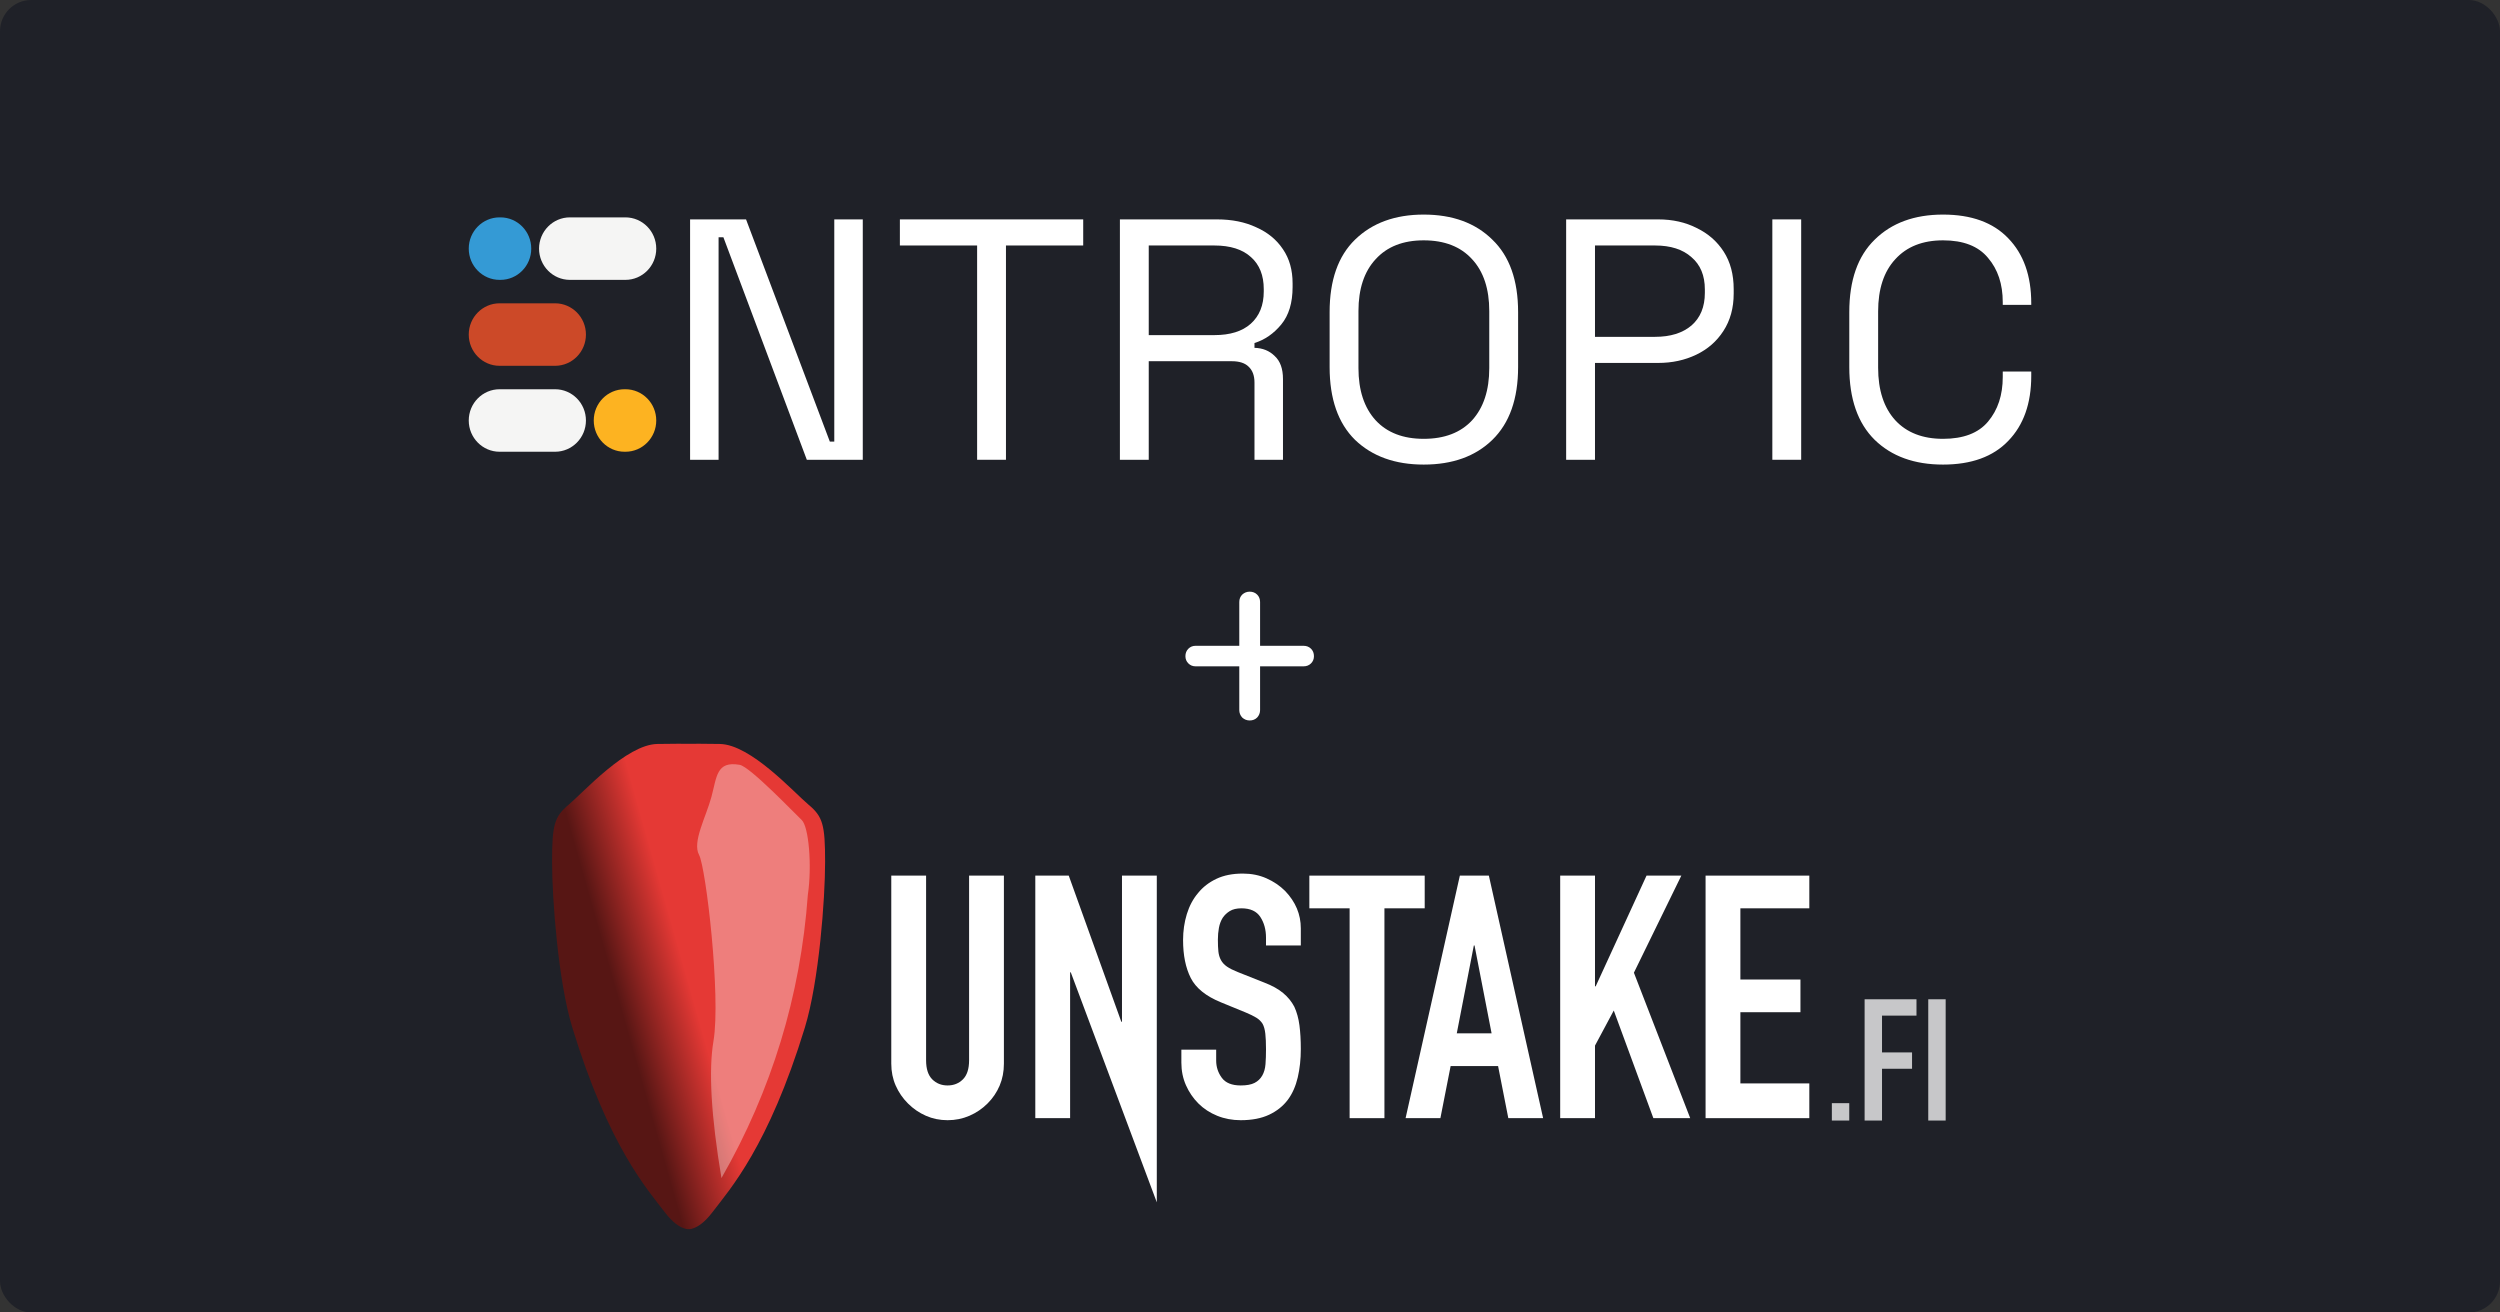 <svg width="1200" height="630" viewBox="0 0 1200 630" fill="none" xmlns="http://www.w3.org/2000/svg">
<rect x="0" y="0" width="1200" height="630" fill="#333333" stroke="none"/>
<rect width="1200" height="630" rx="15" fill="#1F2128"/>
<path d="M240.207 134.338H239.793C231.623 134.338 225 127.622 225 119.338C225 111.054 231.623 104.338 239.793 104.338H240.207C248.377 104.338 255 111.054 255 119.338C255 127.622 248.376 134.338 240.207 134.338Z" fill="#349AD5"/>
<path d="M300.185 134.338H273.565C265.383 134.338 258.75 127.622 258.75 119.338C258.75 111.054 265.383 104.338 273.565 104.338H300.185C308.367 104.338 315 111.054 315 119.338C315 127.622 308.367 134.338 300.185 134.338Z" fill="#F5F5F4"/>
<path d="M266.435 175.588H239.815C231.633 175.588 225 168.872 225 160.588C225 152.304 231.633 145.588 239.815 145.588H266.435C274.617 145.588 281.25 152.304 281.25 160.588C281.25 168.872 274.617 175.588 266.435 175.588Z" fill="#CC4928"/>
<path d="M266.435 216.838H239.815C231.633 216.838 225 210.122 225 201.838C225 193.554 231.633 186.838 239.815 186.838H266.435C274.617 186.838 281.25 193.554 281.25 201.838C281.25 210.122 274.617 216.838 266.435 216.838Z" fill="#F5F5F4"/>
<path d="M300.207 216.838H299.793C291.623 216.838 285 210.122 285 201.838C285 193.554 291.623 186.838 299.793 186.838H300.207C308.377 186.838 315 193.554 315 201.838C315 210.122 308.377 216.838 300.207 216.838Z" fill="#FDB321"/>
<path d="M331.242 220.692V105.308H358.103L398.313 211.956H400.455V105.308H414.133V220.692H387.272L347.227 113.879H344.92V220.692H331.242Z" fill="white"/>
<path d="M469.019 220.692V117.835H431.941V105.308H519.94V117.835H482.861V220.692H469.019Z" fill="white"/>
<path d="M537.554 220.692V105.308H584.19C591.331 105.308 597.593 106.571 602.977 109.099C608.47 111.516 612.754 115.033 615.83 119.648C618.907 124.154 620.445 129.593 620.445 135.967V137.78C620.445 145.363 618.632 151.352 615.007 155.747C611.381 160.143 607.097 163.11 602.153 164.648V166.956C606.108 167.066 609.349 168.385 611.875 170.912C614.512 173.33 615.83 177.011 615.83 181.956V220.692H602.153V183.604C602.153 180.308 601.219 177.78 599.351 176.022C597.593 174.264 594.902 173.385 591.276 173.385H551.397V220.692H537.554ZM551.397 160.857H582.872C590.452 160.857 596.275 159.044 600.34 155.418C604.515 151.681 606.602 146.516 606.602 139.923V138.769C606.602 132.176 604.57 127.066 600.505 123.44C596.44 119.703 590.562 117.835 582.872 117.835H551.397V160.857Z" fill="white"/>
<path d="M683.372 223C669.639 223 658.653 219.044 650.414 211.132C642.284 203.11 638.219 191.462 638.219 176.187V149.813C638.219 134.538 642.284 122.945 650.414 115.033C658.653 107.011 669.639 103 683.372 103C697.215 103 708.201 107.011 716.33 115.033C724.57 122.945 728.69 134.538 728.69 149.813V176.187C728.69 191.462 724.57 203.11 716.33 211.132C708.201 219.044 697.215 223 683.372 223ZM683.372 210.637C693.369 210.637 701.115 207.67 706.608 201.736C712.101 195.692 714.847 187.341 714.847 176.681V149.319C714.847 138.659 712.101 130.363 706.608 124.429C701.115 118.385 693.369 115.363 683.372 115.363C673.485 115.363 665.794 118.385 660.301 124.429C654.808 130.363 652.062 138.659 652.062 149.319V176.681C652.062 187.341 654.808 195.692 660.301 201.736C665.794 207.67 673.485 210.637 683.372 210.637Z" fill="white"/>
<path d="M751.752 220.692V105.308H795.916C802.837 105.308 808.99 106.681 814.373 109.429C819.866 112.066 824.205 115.857 827.391 120.802C830.577 125.747 832.17 131.736 832.17 138.769V140.912C832.17 147.835 830.522 153.824 827.227 158.879C824.041 163.824 819.701 167.615 814.208 170.253C808.715 172.89 802.618 174.209 795.916 174.209H765.594V220.692H751.752ZM765.594 161.681H794.433C801.794 161.681 807.616 159.868 811.901 156.242C816.185 152.505 818.328 147.286 818.328 140.582V138.934C818.328 132.231 816.185 127.066 811.901 123.44C807.726 119.703 801.903 117.835 794.433 117.835H765.594V161.681Z" fill="white"/>
<path d="M850.724 220.692V105.308H864.566V220.692H850.724Z" fill="white"/>
<path d="M932.648 223C918.916 223 907.985 219.044 899.855 211.132C891.725 203.11 887.66 191.462 887.66 176.187V149.813C887.66 134.538 891.725 122.945 899.855 115.033C907.985 107.011 918.916 103 932.648 103C946.271 103 956.708 106.791 963.959 114.374C971.32 121.956 975 132.341 975 145.527V146.352H961.322V145.033C961.322 136.352 958.96 129.264 954.236 123.769C949.622 118.165 942.426 115.363 932.648 115.363C922.871 115.363 915.235 118.385 909.742 124.429C904.249 130.363 901.503 138.714 901.503 149.484V176.516C901.503 187.286 904.249 195.692 909.742 201.736C915.235 207.67 922.871 210.637 932.648 210.637C942.426 210.637 949.622 207.89 954.236 202.396C958.96 196.791 961.322 189.648 961.322 180.967V178.33H975V180.473C975 193.659 971.32 204.044 963.959 211.626C956.708 219.209 946.271 223 932.648 223Z" fill="white"/>
<path fill-rule="evenodd" clip-rule="evenodd" d="M345.5 357.103C337.038 356.971 332.699 356.989 330.526 357.029C328.353 356.989 324.013 356.971 315.551 357.103C300.651 357.334 279.899 380.447 272.981 386.225C266.064 392.003 265 395.933 265 413.73C265 431.526 267.927 471.049 274.723 493.262C292.2 550.37 310.761 570.898 319.009 581.761C322.978 586.987 326.266 588.999 328.612 589.685C328.881 589.799 329.537 590.019 330.526 589.997C331.513 590.019 332.169 589.799 332.439 589.685C334.785 588.999 338.073 586.987 342.041 581.761C350.289 570.898 368.85 550.37 386.327 493.262C393.125 471.049 396.051 431.526 396.051 413.73C396.051 395.933 394.987 392.003 388.069 386.225C381.152 380.447 360.399 357.334 345.5 357.103Z" fill="url(#paint0_linear_42_2)"/>
<path fill-rule="evenodd" clip-rule="evenodd" d="M346.299 565.474C370.415 523.317 384.237 478.003 387.765 429.53C389.833 415.463 388.198 396.768 384.822 393.608C381.447 390.447 360.045 367.999 355.048 367.12C343.83 365.146 344.081 372.898 341.472 382.551C338.864 392.203 332.203 404.183 335.534 410.312C338.864 416.441 346.078 478.383 342.471 499.691C340.067 513.896 341.343 535.823 346.299 565.474Z" fill="url(#paint1_linear_42_2)"/>
<path d="M481.873 420.297V510.554C481.873 514.369 481.19 517.884 479.825 521.1C478.46 524.316 476.522 527.177 474.01 529.684C471.498 532.191 468.604 534.153 465.328 535.571C462.051 536.988 458.557 537.696 454.844 537.696C451.13 537.696 447.663 536.988 444.441 535.571C441.22 534.153 438.353 532.191 435.841 529.684C433.329 527.177 431.364 524.316 429.944 521.1C428.524 517.884 427.814 514.369 427.814 510.554V420.297H444.523V508.919C444.523 513.061 445.506 516.113 447.472 518.075C449.438 520.037 451.895 521.018 454.844 521.018C457.792 521.018 460.249 520.037 462.215 518.075C464.181 516.113 465.164 513.061 465.164 508.919V420.297H481.873Z" fill="white"/>
<path d="M496.944 536.715V420.297H512.998L538.225 490.442H538.553V420.297H555.262V577.114L513.981 466.733H513.653V536.715H496.944Z" fill="white"/>
<path d="M624.391 453.816H607.682V450.055C607.682 446.24 606.781 442.943 604.979 440.163C603.177 437.384 600.147 435.994 595.888 435.994C593.594 435.994 591.738 436.43 590.318 437.302C588.898 438.174 587.751 439.264 586.878 440.572C586.004 441.989 585.403 443.597 585.076 445.395C584.748 447.194 584.584 449.074 584.584 451.036C584.584 453.326 584.666 455.233 584.83 456.759C584.994 458.285 585.403 459.648 586.059 460.847C586.714 462.046 587.67 463.082 588.925 463.954C590.181 464.826 591.901 465.698 594.086 466.57L606.863 471.639C610.576 473.056 613.58 474.718 615.873 476.626C618.166 478.533 619.968 480.741 621.279 483.248C622.48 485.864 623.299 488.834 623.736 492.159C624.173 495.484 624.391 499.272 624.391 503.523C624.391 508.428 623.9 512.979 622.917 517.176C621.934 521.373 620.35 524.942 618.166 527.886C615.873 530.938 612.87 533.336 609.157 535.08C605.443 536.824 600.911 537.696 595.56 537.696C591.519 537.696 587.751 536.988 584.257 535.571C580.762 534.153 577.759 532.191 575.247 529.684C572.735 527.177 570.742 524.261 569.268 520.937C567.793 517.612 567.056 513.987 567.056 510.063V503.85H583.765V509.082C583.765 512.134 584.666 514.887 586.468 517.339C588.27 519.792 591.301 521.018 595.56 521.018C598.399 521.018 600.611 520.609 602.194 519.792C603.778 518.974 605.007 517.803 605.88 516.276C606.754 514.75 607.273 512.925 607.436 510.799C607.6 508.673 607.682 506.302 607.682 503.686C607.682 500.634 607.573 498.127 607.355 496.165C607.136 494.203 606.699 492.622 606.044 491.423C605.28 490.224 604.269 489.243 603.013 488.48C601.758 487.717 600.092 486.899 598.017 486.027L586.059 481.122C578.851 478.179 574.018 474.282 571.561 469.431C569.104 464.58 567.875 458.503 567.875 451.2C567.875 446.84 568.476 442.698 569.677 438.773C570.879 434.849 572.681 431.47 575.083 428.636C577.377 425.802 580.298 423.54 583.847 421.85C587.397 420.161 591.628 419.316 596.543 419.316C600.693 419.316 604.488 420.079 607.928 421.605C611.368 423.131 614.344 425.148 616.856 427.655C621.879 432.887 624.391 438.882 624.391 445.641V453.816Z" fill="white"/>
<path d="M647.817 536.715V435.994H628.487V420.297H683.856V435.994H664.526V536.715H647.817Z" fill="white"/>
<path d="M715.963 496.001L707.773 453.816H707.445L699.254 496.001H715.963ZM674.682 536.715L700.729 420.297H714.653L740.699 536.715H723.99L719.076 511.698H696.306L691.391 536.715H674.682Z" fill="white"/>
<path d="M748.89 536.715V420.297H765.599V473.437H765.927L790.335 420.297H807.044L784.274 466.897L811.303 536.715H793.611L774.609 485.046L765.599 501.888V536.715H748.89Z" fill="white"/>
<path d="M818.675 536.715V420.297H868.474V435.994H835.384V470.167H864.215V485.864H835.384V520.037H868.474V536.715H818.675Z" fill="white"/>
<g opacity="0.75">
<path d="M879.286 537.86V529.521H887.641V537.86H879.286Z" fill="white"/>
<path d="M895.012 537.86V479.651H919.912V487.499H903.367V505.158H917.782V513.006H903.367V537.86H895.012Z" fill="white"/>
<path d="M925.564 537.86V479.651H933.918V537.86H925.564Z" fill="white"/>
</g>
<path d="M599.848 345.824C598.483 345.824 597.288 345.355 596.264 344.416C595.325 343.392 594.856 342.197 594.856 340.832V319.84H573.864C572.499 319.84 571.347 319.371 570.408 318.432C569.469 317.493 569 316.341 569 314.976C569 313.525 569.469 312.331 570.408 311.392C571.347 310.453 572.499 309.984 573.864 309.984H594.856V288.992C594.856 287.541 595.325 286.347 596.264 285.408C597.288 284.469 598.483 284 599.848 284C601.299 284 602.493 284.469 603.432 285.408C604.371 286.347 604.84 287.541 604.84 288.992V309.984H625.704C627.155 309.984 628.349 310.453 629.288 311.392C630.227 312.331 630.696 313.525 630.696 314.976C630.696 316.341 630.227 317.493 629.288 318.432C628.349 319.371 627.155 319.84 625.704 319.84H604.84V340.832C604.84 342.197 604.371 343.392 603.432 344.416C602.493 345.355 601.299 345.824 599.848 345.824Z" fill="white"/>
<defs>
<linearGradient id="paint0_linear_42_2" x1="297.5" y1="482.5" x2="331" y2="473" gradientUnits="userSpaceOnUse">
<stop stop-color="#571614"/>
<stop offset="1" stop-color="#E53935"/>
</linearGradient>
<linearGradient id="paint1_linear_42_2" x1="1434.99" y1="6622.49" x2="6274.87" y2="6622.49" gradientUnits="userSpaceOnUse">
<stop stop-color="white" stop-opacity="0.35"/>
<stop offset="1" stop-color="white" stop-opacity="0.85"/>
</linearGradient>
</defs>
</svg>

